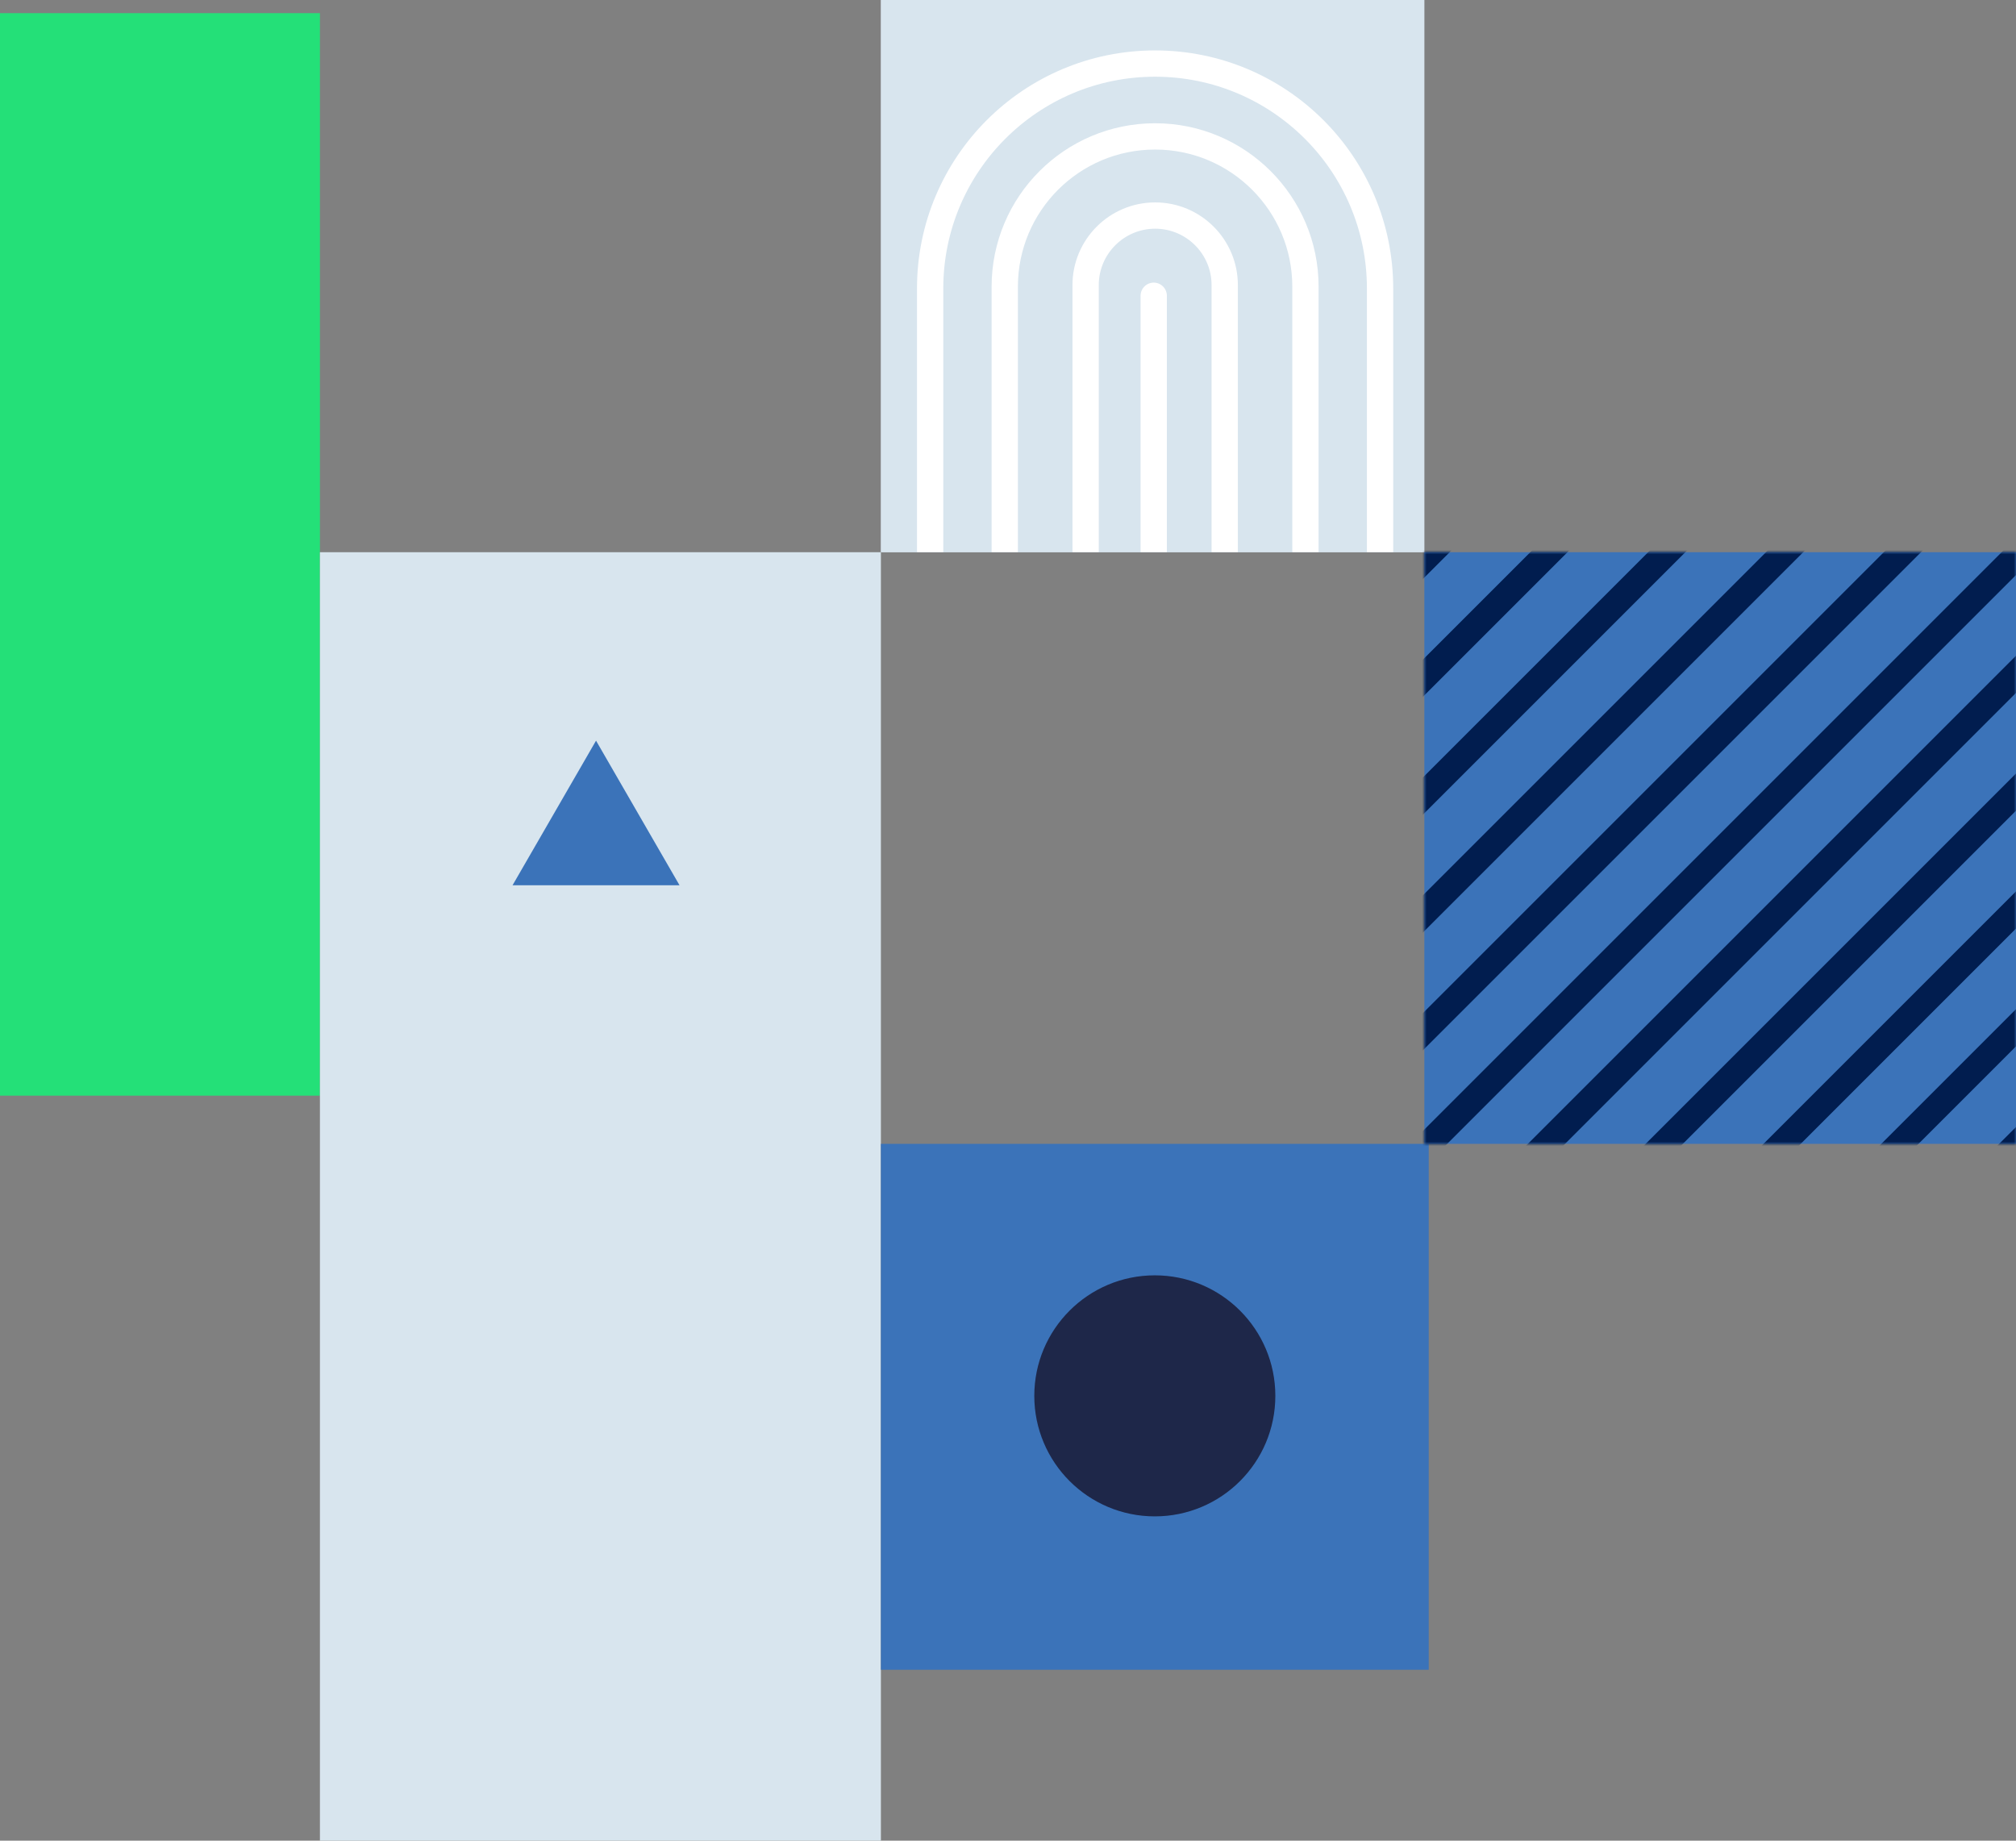 <svg width="460" height="420" viewBox="0 0 460 420" fill="none" xmlns="http://www.w3.org/2000/svg">
<rect x="0" y="0" width="460" height="420" fill="#808080" stroke="none"/>
<rect x="325" y="126" width="135" height="135" fill="#3B73B9"/>
<rect x="201" width="124" height="126" fill="#D8E5EE"/>
<rect y="3" width="73" height="247" fill="#24E078"/>
<rect x="73" y="126" width="128" height="294" fill="#D8E5EE"/>
<rect x="201" y="261" width="125" height="120" fill="#3B73B9"/>
<g clip-path="url(#clip0_209_307)">
<mask id="mask0_209_307" style="mask-type:luminance" maskUnits="userSpaceOnUse" x="-438" y="-639" width="766" height="1277">
<path d="M327.36 -638.34H-438V637.245H327.36V-638.34Z" fill="white"/>
</mask>
<g mask="url(#mask0_209_307)">
<path d="M327.36 -0.555H199.8V127.005H327.36V-0.555Z" fill="#D8E5EE"/>
</g>
<mask id="mask1_209_307" style="mask-type:luminance" maskUnits="userSpaceOnUse" x="199" y="-1" width="129" height="129">
<path d="M327.36 -0.555H199.8V127.005H327.36V-0.555Z" fill="white"/>
</mask>
<g mask="url(#mask1_209_307)">
<path d="M314.91 178.845H212.235V65.835C212.235 37.485 235.215 14.505 263.565 14.505C291.915 14.505 314.895 37.485 314.895 65.835V178.845H314.91Z" stroke="white" stroke-width="6" stroke-miterlimit="10"/>
</g>
<mask id="mask2_209_307" style="mask-type:luminance" maskUnits="userSpaceOnUse" x="199" y="-1" width="129" height="129">
<path d="M327.36 -0.555H199.8V127.005H327.36V-0.555Z" fill="white"/>
</mask>
<g mask="url(#mask2_209_307)">
<path d="M297.87 181.08H229.26V65.43C229.26 46.485 244.62 31.125 263.565 31.125C282.51 31.125 297.87 46.485 297.87 65.43V181.08Z" stroke="white" stroke-width="6" stroke-miterlimit="10"/>
</g>
<mask id="mask3_209_307" style="mask-type:luminance" maskUnits="userSpaceOnUse" x="199" y="-1" width="129" height="129">
<path d="M327.36 -0.555H199.8V127.005H327.36V-0.555Z" fill="white"/>
</mask>
<g mask="url(#mask3_209_307)">
<path d="M279.45 178.08H247.71V65.055C247.71 56.295 254.82 49.185 263.58 49.185C272.34 49.185 279.45 56.295 279.45 65.055V178.08Z" stroke="white" stroke-width="6" stroke-miterlimit="10"/>
</g>
<mask id="mask4_209_307" style="mask-type:luminance" maskUnits="userSpaceOnUse" x="199" y="-1" width="129" height="129">
<path d="M327.36 -0.555H199.8V127.005H327.36V-0.555Z" fill="white"/>
</mask>
<g mask="url(#mask4_209_307)">
<path d="M263.25 67.485V152.28" stroke="white" stroke-width="6" stroke-miterlimit="10" stroke-linecap="round"/>
</g>
</g>
<circle cx="263.5" cy="318.5" r="27.5" fill="#1E2749"/>
<path d="M136 169L155.053 202H116.947L136 169Z" fill="#3B73B9"/>
<mask id="mask5_209_307" style="mask-type:luminance" maskUnits="userSpaceOnUse" x="325" y="126" width="135" height="135">
<path d="M460 126H325V261H460V126Z" fill="white"/>
</mask>
<g mask="url(#mask5_209_307)">
<path d="M331.89 93.758L112.467 313.181" stroke="#011D4F" stroke-width="6" stroke-miterlimit="10"/>
</g>
<mask id="mask6_209_307" style="mask-type:luminance" maskUnits="userSpaceOnUse" x="325" y="126" width="135" height="135">
<path d="M460 126H325V261H460V126Z" fill="white"/>
</mask>
<g mask="url(#mask6_209_307)">
<path d="M345.335 93.758L125.913 313.181" stroke="#011D4F" stroke-width="6" stroke-miterlimit="10"/>
</g>
<mask id="mask7_209_307" style="mask-type:luminance" maskUnits="userSpaceOnUse" x="325" y="126" width="135" height="135">
<path d="M460 126H325V261H460V126Z" fill="white"/>
</mask>
<g mask="url(#mask7_209_307)">
<path d="M358.781 93.758L139.358 313.181" stroke="#011D4F" stroke-width="6" stroke-miterlimit="10"/>
</g>
<mask id="mask8_209_307" style="mask-type:luminance" maskUnits="userSpaceOnUse" x="325" y="126" width="135" height="135">
<path d="M460 126H325V261H460V126Z" fill="white"/>
</mask>
<g mask="url(#mask8_209_307)">
<path d="M385.659 93.758L166.236 313.181" stroke="#011D4F" stroke-width="6" stroke-miterlimit="10"/>
</g>
<mask id="mask9_209_307" style="mask-type:luminance" maskUnits="userSpaceOnUse" x="325" y="126" width="135" height="135">
<path d="M460 126H325V261H460V126Z" fill="white"/>
</mask>
<g mask="url(#mask9_209_307)">
<path d="M412.55 93.758L193.127 313.181" stroke="#011D4F" stroke-width="6" stroke-miterlimit="10"/>
</g>
<mask id="mask10_209_307" style="mask-type:luminance" maskUnits="userSpaceOnUse" x="325" y="126" width="135" height="135">
<path d="M460 126H325V261H460V126Z" fill="white"/>
</mask>
<g mask="url(#mask10_209_307)">
<path d="M439.442 93.758L220.02 313.181" stroke="#011D4F" stroke-width="6" stroke-miterlimit="10"/>
</g>
<mask id="mask11_209_307" style="mask-type:luminance" maskUnits="userSpaceOnUse" x="325" y="126" width="135" height="135">
<path d="M460 126H325V261H460V126Z" fill="white"/>
</mask>
<g mask="url(#mask11_209_307)">
<path d="M466.318 93.758L246.895 313.181" stroke="#011D4F" stroke-width="6" stroke-miterlimit="10"/>
</g>
<mask id="mask12_209_307" style="mask-type:luminance" maskUnits="userSpaceOnUse" x="325" y="126" width="135" height="135">
<path d="M460 126H325V261H460V126Z" fill="white"/>
</mask>
<g mask="url(#mask12_209_307)">
<path d="M493.211 93.758L273.788 313.181" stroke="#011D4F" stroke-width="6" stroke-miterlimit="10"/>
</g>
<mask id="mask13_209_307" style="mask-type:luminance" maskUnits="userSpaceOnUse" x="325" y="126" width="135" height="135">
<path d="M460 126H325V261H460V126Z" fill="white"/>
</mask>
<g mask="url(#mask13_209_307)">
<path d="M520.102 93.758L300.679 313.181" stroke="#011D4F" stroke-width="6" stroke-miterlimit="10"/>
</g>
<mask id="mask14_209_307" style="mask-type:luminance" maskUnits="userSpaceOnUse" x="325" y="126" width="135" height="135">
<path d="M460 126H325V261H460V126Z" fill="white"/>
</mask>
<g mask="url(#mask14_209_307)">
<path d="M546.979 93.758L327.557 313.181" stroke="#011D4F" stroke-width="6" stroke-miterlimit="10"/>
</g>
<mask id="mask15_209_307" style="mask-type:luminance" maskUnits="userSpaceOnUse" x="325" y="126" width="135" height="135">
<path d="M460 126H325V261H460V126Z" fill="white"/>
</mask>
<g mask="url(#mask15_209_307)">
<path d="M573.87 93.758L354.448 313.181" stroke="#011D4F" stroke-width="6" stroke-miterlimit="10"/>
</g>
<mask id="mask16_209_307" style="mask-type:luminance" maskUnits="userSpaceOnUse" x="325" y="126" width="135" height="135">
<path d="M460 126H325V261H460V126Z" fill="white"/>
</mask>
<g mask="url(#mask16_209_307)">
<path d="M600.763 93.758L381.325 313.181" stroke="#011D4F" stroke-width="6" stroke-miterlimit="10"/>
</g>
<mask id="mask17_209_307" style="mask-type:luminance" maskUnits="userSpaceOnUse" x="325" y="126" width="135" height="135">
<path d="M460 126H325V261H460V126Z" fill="white"/>
</mask>
<g mask="url(#mask17_209_307)">
<path d="M627.639 93.758L408.216 313.181" stroke="#011D4F" stroke-width="6" stroke-miterlimit="10"/>
</g>
<mask id="mask18_209_307" style="mask-type:luminance" maskUnits="userSpaceOnUse" x="325" y="126" width="135" height="135">
<path d="M460 126H325V261H460V126Z" fill="white"/>
</mask>
<g mask="url(#mask18_209_307)">
<path d="M641.084 93.758L421.662 313.181" stroke="#011D4F" stroke-width="6" stroke-miterlimit="10"/>
</g>
<defs>
<clipPath id="clip0_209_307">
<rect width="124" height="126" fill="white" transform="translate(201)"/>
</clipPath>
</defs>
</svg>

